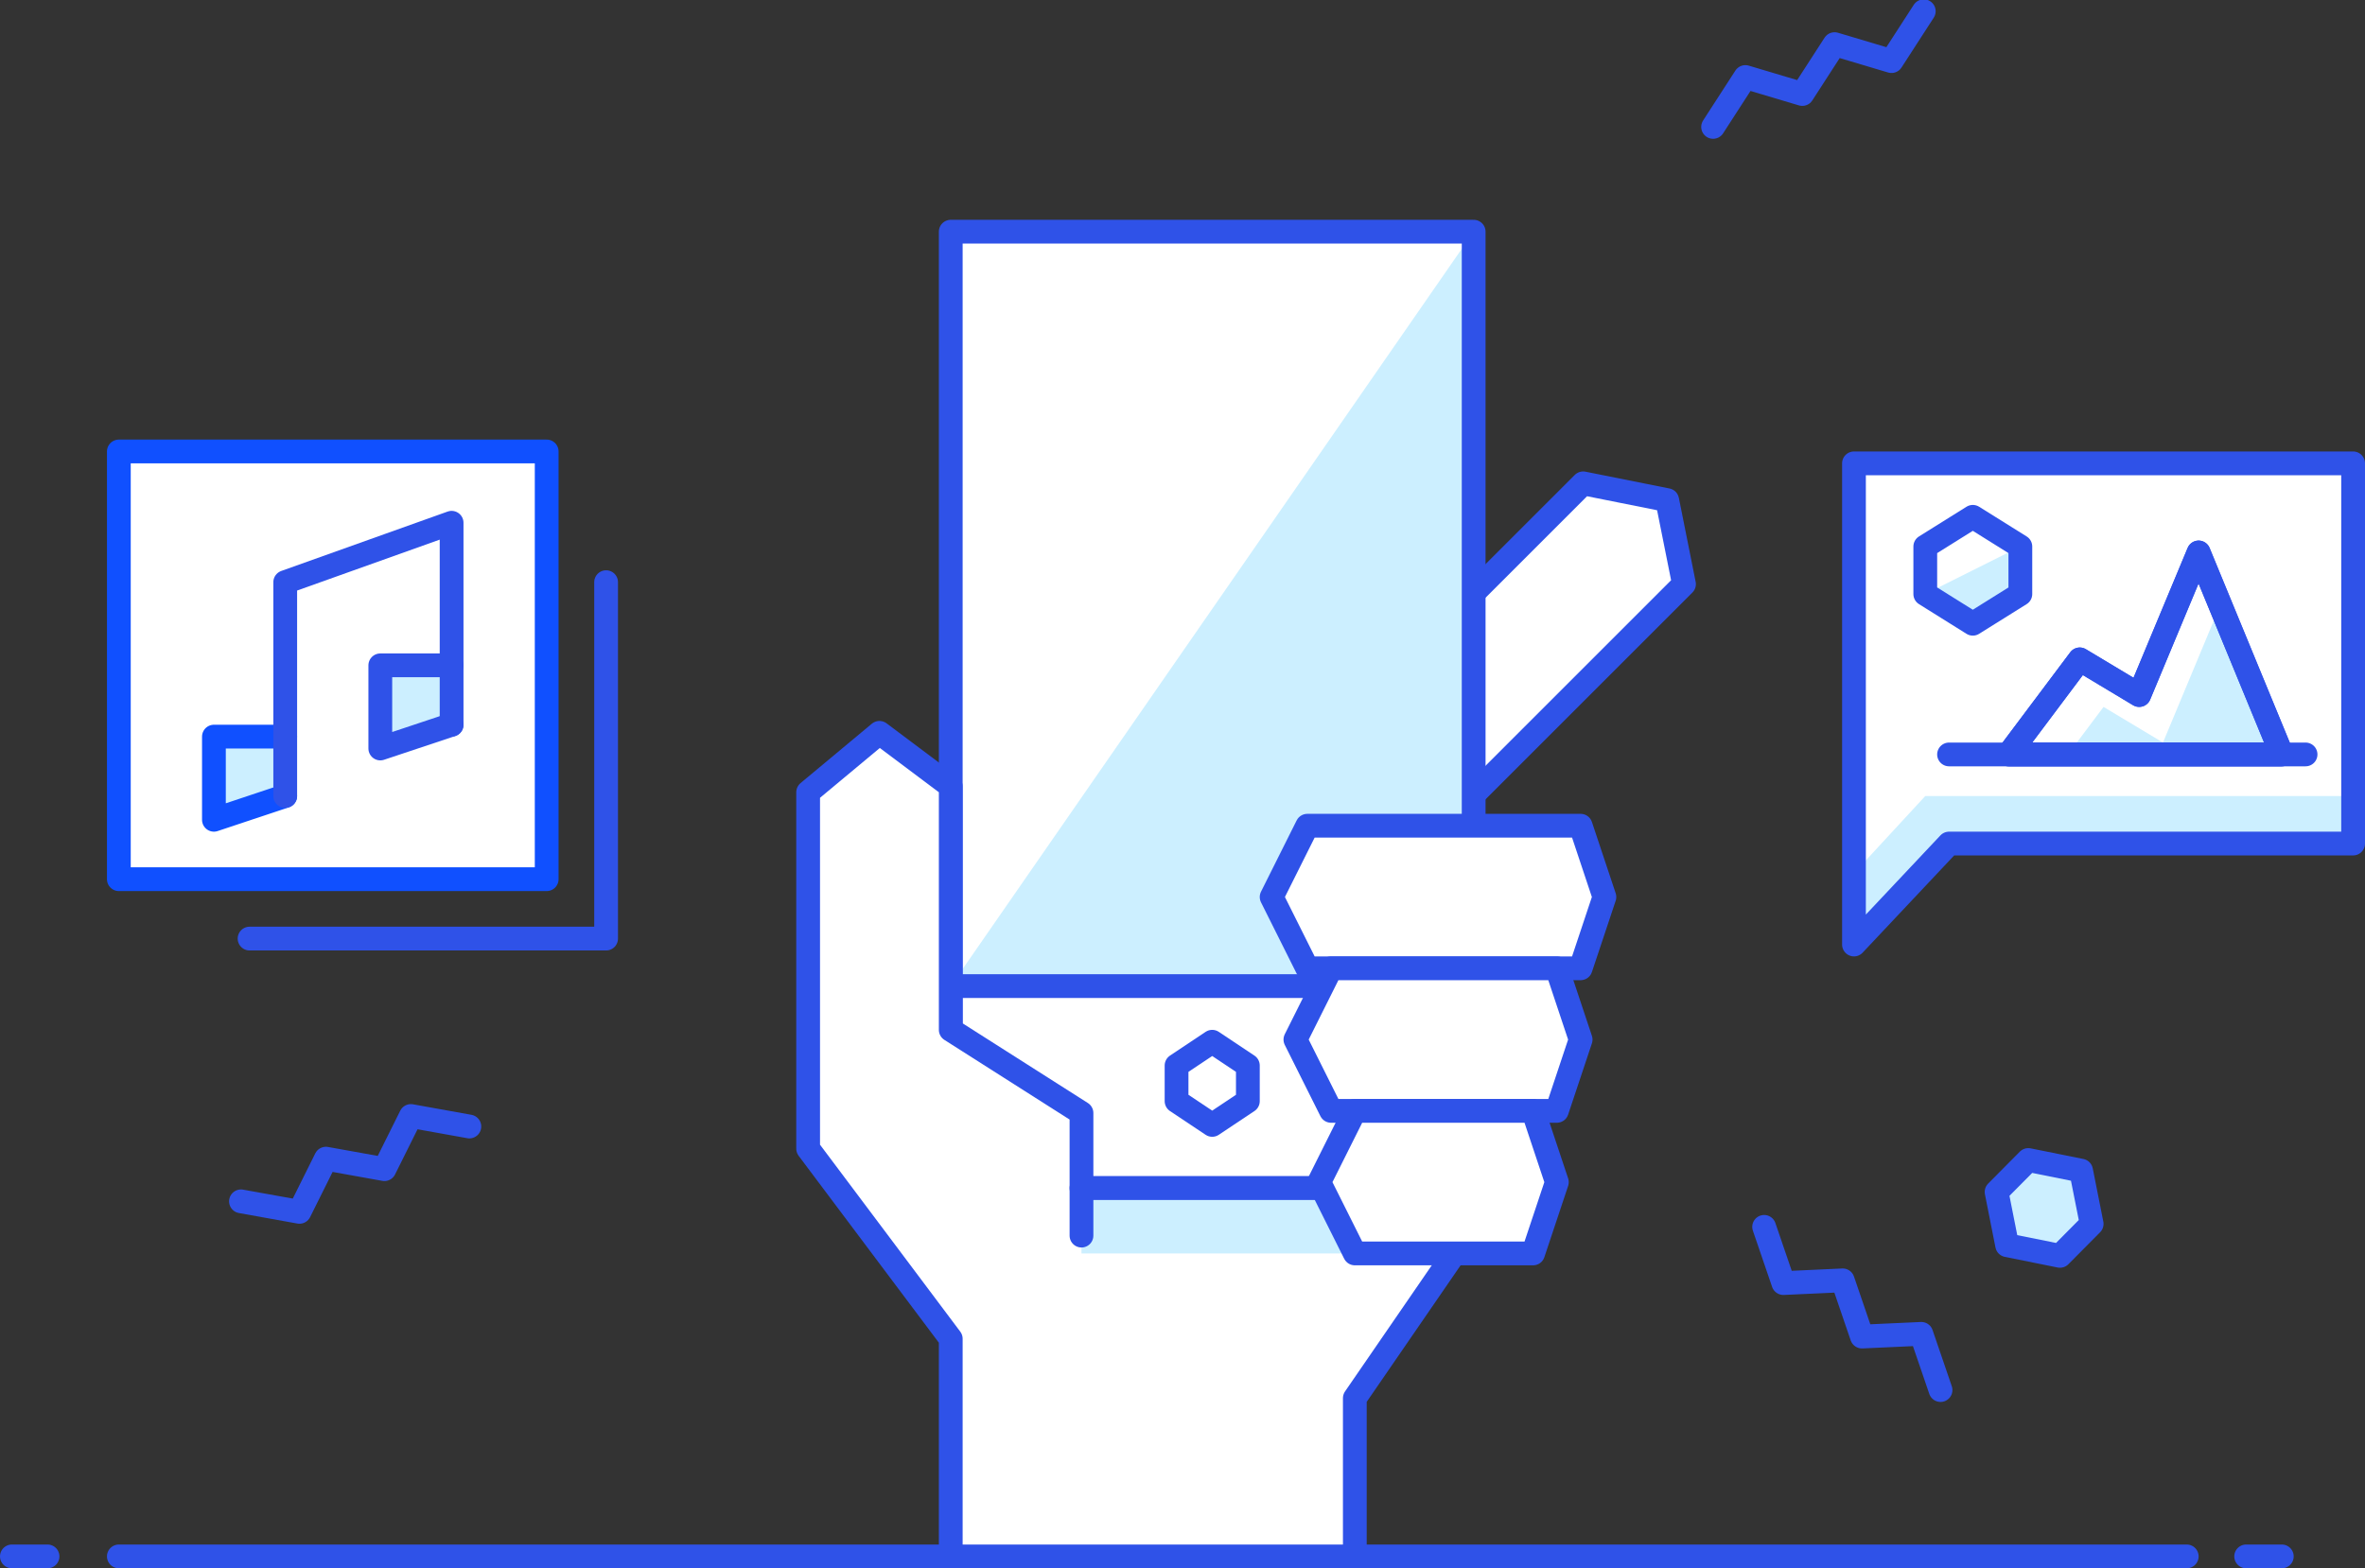 <?xml version="1.0" encoding="UTF-8"?>
<svg width="199px" height="132px" viewBox="0 0 199 132" version="1.1" xmlns="http://www.w3.org/2000/svg" xmlns:xlink="http://www.w3.org/1999/xlink">
    <rect x="0" y="0" width="199" height="132" fill="#333333" stroke="none"/>
    <!-- Generator: Sketch 48.2 (47327) - http://www.bohemiancoding.com/sketch -->
    <title>mobile-development</title>
    <desc>Created with Sketch.</desc>
    <defs></defs>
    <g id="Main" stroke="none" stroke-width="1" fill="none" fill-rule="evenodd" transform="translate(-981, -2674)">
        <g id="Services" transform="translate(0, 1800)">
            <g id="4" transform="translate(850, 874)">
                <g id="mobile-development" transform="translate(132, 0)">
                    <polygon id="Fill-138" fill="#FFFFFF" points="9 74 45 74 45 38 9 38"></polygon>
                    <polygon id="Stroke-139" stroke="#1050FF" stroke-width="2" stroke-linecap="round" stroke-linejoin="round" points="9 74 45 74 45 38 9 38"></polygon>
                    <polygon id="Fill-140" fill="#FFFFFF" points="119.485 70.38 111 61.895 132.213 40.682 139.284 42.096 140.698 49.167"></polygon>
                    <polygon id="Stroke-141" stroke="#2F52E8" stroke-width="2" stroke-linecap="round" stroke-linejoin="round" points="119.485 70.38 111 61.895 132.213 40.682 139.284 42.096 140.698 49.167"></polygon>
                    <polygon id="Fill-142" fill="#FFFFFF" points="79 100 123 100 123 19.5 79 19.5"></polygon>
                    <polyline id="Stroke-152" stroke="#2F52E8" stroke-width="2" stroke-linecap="round" stroke-linejoin="round" points="147.441 103.264 149.059 107.995 154.054 107.766 155.671 112.497 160.666 112.269 162.284 117"></polyline>
                    <polyline id="Stroke-153" stroke="#2F52E8" stroke-width="2" stroke-linecap="round" stroke-linejoin="round" points="19.276 101.115 24.197 102 26.424 97.523 31.346 98.408 33.573 93.932 38.494 94.817"></polyline>
                    <polyline id="Stroke-154" stroke="#2F52E8" stroke-width="2" stroke-linecap="round" stroke-linejoin="round" points="160.873 0.945 158.158 5.144 153.367 3.714 150.653 7.913 145.862 6.483 143.147 10.682"></polyline>
                    <polygon id="Stroke-155" stroke="#2F52E8" stroke-width="2" stroke-linejoin="round" points="104 92.682 101 94.682 98 92.682 98 89.682 101 87.682 104 89.682"></polygon>
                    <polygon id="Fill-158" fill="#CCEFFF" points="172.333 105.704 167.888 104.808 167 100.325 169.667 97.636 174.111 98.532 175 103.015"></polygon>
                    <polygon id="Stroke-159" stroke="#2F52E8" stroke-width="2" stroke-linejoin="round" points="172.333 105.704 167.888 104.808 167 100.325 169.667 97.636 174.111 98.532 175 103.015"></polygon>
                    <path d="M9,131 L183,131" id="Stroke-160" stroke="#2F52E8" stroke-width="2" stroke-linecap="round" stroke-linejoin="round"></path>
                    <path d="M188,131 L191,131" id="Stroke-161" stroke="#2F52E8" stroke-width="2" stroke-linecap="round" stroke-linejoin="round"></path>
                    <path d="M0,131 L3,131" id="Stroke-162" stroke="#2F52E8" stroke-width="2" stroke-linecap="round" stroke-linejoin="round"></path>
                    <polygon id="Fill-163" fill="#CCEFFF" points="123 19.5 123 83 79 83"></polygon>
                    <polygon id="Stroke-164" stroke="#2F52E8" stroke-width="2" stroke-linecap="round" stroke-linejoin="round" points="79 100 123 100 123 19.5 79 19.5"></polygon>
                    <path d="M79,83 L123,83" id="Stroke-165" stroke="#2F52E8" stroke-width="2" stroke-linecap="round" stroke-linejoin="round"></path>
                    <polygon id="Fill-166" fill="#FFFFFF" points="113 131 113 117.682 124 101.682 123 100 90 100 90 93.682 79 86.682 79 66.182 73 61.682 67 66.682 67 96.682 79 112.682 79 131"></polygon>
                    <polygon id="Fill-167" fill="#FFFFFF" points="132 69.5 134 75.5 132 81.5 109 81.5 106 75.5 109 69.5"></polygon>
                    <polygon id="Stroke-168" stroke="#2F52E8" stroke-width="2" stroke-linecap="round" stroke-linejoin="round" points="132 69.5 134 75.5 132 81.5 109 81.5 106 75.5 109 69.5"></polygon>
                    <polygon id="Fill-169" fill="#FFFFFF" points="130 81.5 132 87.5 130 93.5 111 93.5 108 87.5 111 81.5"></polygon>
                    <polygon id="Stroke-170" stroke="#2F52E8" stroke-width="2" stroke-linecap="round" stroke-linejoin="round" points="130 81.5 132 87.5 130 93.5 111 93.5 108 87.5 111 81.5"></polygon>
                    <polyline id="Fill-171" fill="#CCEFFF" points="23 62 17 62 17 69 23 67"></polyline>
                    <polyline id="Stroke-172" stroke="#1050FF" stroke-width="2" stroke-linecap="round" stroke-linejoin="round" points="23 62 17 62 17 69 23 67"></polyline>
                    <polyline id="Fill-174" fill="#CCEFFF" points="37 56 31 56 31 63 37 61"></polyline>
                    <polyline id="Stroke-175" stroke="#2F52E8" stroke-width="2" stroke-linecap="round" stroke-linejoin="round" points="37 56 31 56 31 63 37 61"></polyline>
                    <polyline id="Stroke-177" stroke="#2F52E8" stroke-width="2" stroke-linecap="round" stroke-linejoin="round" points="23 67 23 49 37 44 37 61"></polyline>
                    <polyline id="Stroke-178" stroke="#2F52E8" stroke-width="2" stroke-linecap="round" stroke-linejoin="round" points="50 49 50 79 20 79"></polyline>
                    <polygon id="Fill-179" fill="#FFFFFF" points="197 71 163.001 71 155 79.5 155 39 197 39"></polygon>
                    <polygon id="Fill-180" fill="#CCEFFF" points="169 46 169 50 165 52.5 161 50"></polygon>
                    <polygon id="Fill-181" fill="#CCEFFF" points="161.001 67 155 73.5 155 79.5 163.001 71 197 71 197 67"></polygon>
                    <polygon id="Fill-182" fill="#CCEFFF" points="185.822 50.926 181 62.5 176 59.5 173 63.5 191 63.5"></polygon>
                    <polygon id="Stroke-183" stroke="#2F52E8" stroke-width="2" stroke-linecap="round" stroke-linejoin="round" points="197 71 163.001 71 155 79.5 155 39 197 39"></polygon>
                    <polygon id="Stroke-184" stroke="#2F52E8" stroke-width="2" stroke-linecap="round" stroke-linejoin="round" points="169 50 165 52.5 161 50 161 46 165 43.5 169 46"></polygon>
                    <polygon id="Stroke-185" stroke="#2F52E8" stroke-width="2" stroke-linecap="round" stroke-linejoin="round" points="184 46.5 179 58.5 174 55.5 168 63.5 191 63.5"></polygon>
                    <path d="M163,63.5 L192.999,63.5" id="Stroke-186" stroke="#2F52E8" stroke-width="2" stroke-linecap="round" stroke-linejoin="round"></path>
                    <polygon id="Stroke-187" stroke="#2F52E8" stroke-width="2" stroke-linecap="round" stroke-linejoin="round" points="184 46.5 179 58.5 174 55.5 168 63.5 191 63.5"></polygon>
                    <polygon id="Fill-188" fill="#CCEFFF" points="90 105.5 90 100 110.25 100 113 105.5"></polygon>
                    <path d="M90,104 L90,99.999 L90,104 Z" id="Fill-189" fill="#FFFFFF"></path>
                    <path d="M90,104 L90,100" id="Stroke-190" stroke="#2F52E8" stroke-width="2" stroke-linecap="round" stroke-linejoin="round"></path>
                    <polygon id="Stroke-191" stroke="#2F52E8" stroke-width="2" stroke-linecap="round" stroke-linejoin="round" points="113 131 113 117.682 124 101.682 123 100 90 100 90 93.682 79 86.682 79 66.182 73 61.682 67 66.682 67 96.682 79 112.682 79 131"></polygon>
                    <polygon id="Fill-192" fill="#FFFFFF" points="128 93.5 130 99.5 128 105.5 113 105.5 110 99.5 113 93.5"></polygon>
                    <polygon id="Stroke-193" stroke="#2F52E8" stroke-width="2" stroke-linecap="round" stroke-linejoin="round" points="128 93.5 130 99.5 128 105.5 113 105.5 110 99.5 113 93.5"></polygon>
                </g>
            </g>
        </g>
    </g>
</svg>
